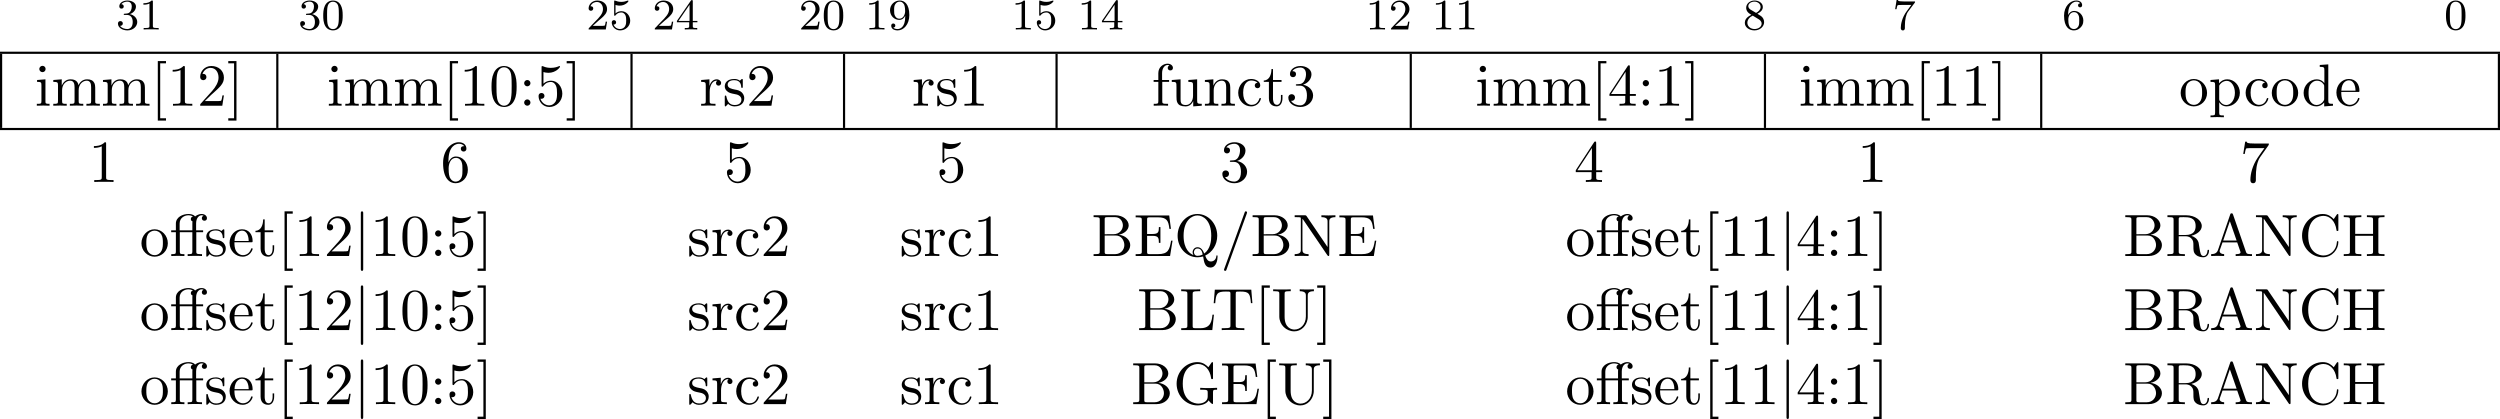 <?xml version="1.0" encoding="UTF-8" standalone="no"?>
<svg
   width="457.363pt"
   height="76.652pt"
   viewBox="0 0 457.363 76.652"
   version="1.2"
   id="svg757"
   sodipodi:docname="rv32_11_tmp.svg"
   xmlns:inkscape="http://www.inkscape.org/namespaces/inkscape"
   xmlns:sodipodi="http://sodipodi.sourceforge.net/DTD/sodipodi-0.dtd"
   xmlns:xlink="http://www.w3.org/1999/xlink"
   xmlns="http://www.w3.org/2000/svg"
   xmlns:svg="http://www.w3.org/2000/svg">
  <sodipodi:namedview
     id="namedview759"
     pagecolor="#ffffff"
     bordercolor="#000000"
     borderopacity="0.25"
     inkscape:showpageshadow="2"
     inkscape:pageopacity="0.0"
     inkscape:pagecheckerboard="0"
     inkscape:deskcolor="#d1d1d1"
     inkscape:document-units="pt" />
  <defs
     id="defs160">
    <g
       id="g158">
      <symbol
         overflow="visible"
         id="glyph0-0">
        <path
           style="stroke:none"
           d=""
           id="path2" />
      </symbol>
      <symbol
         overflow="visible"
         id="glyph0-1">
        <path
           style="stroke:none"
           d="m 2.016,-2.656 c 0.625,0 1.031,0.453 1.031,1.297 0,1 -0.562,1.281 -0.984,1.281 -0.438,0 -1.047,-0.156 -1.328,-0.578 0.297,0 0.5,-0.188 0.5,-0.438 0,-0.266 -0.188,-0.438 -0.453,-0.438 -0.203,0 -0.438,0.125 -0.438,0.453 0,0.75 0.812,1.25 1.734,1.25 C 3.125,0.172 3.875,-0.562 3.875,-1.359 3.875,-2.031 3.344,-2.625 2.531,-2.812 c 0.625,-0.219 1.109,-0.75 1.109,-1.391 0,-0.641 -0.719,-1.094 -1.547,-1.094 -0.859,0 -1.5,0.453 -1.5,1.062 0,0.297 0.188,0.422 0.406,0.422 0.25,0 0.406,-0.172 0.406,-0.406 0,-0.297 -0.266,-0.406 -0.438,-0.406 0.344,-0.438 0.953,-0.469 1.094,-0.469 0.203,0 0.812,0.062 0.812,0.891 0,0.547 -0.234,0.891 -0.344,1.016 -0.234,0.25 -0.422,0.266 -0.906,0.297 -0.156,0 -0.219,0.016 -0.219,0.125 0,0.109 0.078,0.109 0.219,0.109 z m 0,0"
           id="path5" />
      </symbol>
      <symbol
         overflow="visible"
         id="glyph0-2">
        <path
           style="stroke:none"
           d="m 2.5,-5.078 c 0,-0.219 -0.016,-0.219 -0.234,-0.219 -0.328,0.312 -0.75,0.5 -1.5,0.5 v 0.266 c 0.219,0 0.641,0 1.109,-0.203 v 4.078 c 0,0.297 -0.031,0.391 -0.781,0.391 H 0.812 V 0 c 0.328,-0.031 1.016,-0.031 1.375,-0.031 0.359,0 1.047,0 1.375,0.031 V -0.266 H 3.281 c -0.75,0 -0.781,-0.094 -0.781,-0.391 z m 0,0"
           id="path8" />
      </symbol>
      <symbol
         overflow="visible"
         id="glyph0-3">
        <path
           style="stroke:none"
           d="m 3.891,-2.547 c 0,-0.844 -0.078,-1.359 -0.344,-1.875 -0.344,-0.703 -1,-0.875 -1.438,-0.875 -1,0 -1.375,0.75 -1.484,0.969 -0.281,0.578 -0.297,1.375 -0.297,1.781 0,0.531 0.016,1.328 0.406,1.969 0.359,0.594 0.953,0.75 1.375,0.75 0.391,0 1.062,-0.125 1.469,-0.906 0.297,-0.578 0.312,-1.297 0.312,-1.812 z M 2.109,-0.062 C 1.844,-0.062 1.297,-0.188 1.125,-1.016 1.031,-1.469 1.031,-2.219 1.031,-2.641 1.031,-3.188 1.031,-3.75 1.125,-4.188 1.297,-5 1.906,-5.078 2.109,-5.078 c 0.266,0 0.828,0.141 0.984,0.859 0.094,0.438 0.094,1.047 0.094,1.578 0,0.469 0,1.188 -0.094,1.641 -0.172,0.828 -0.719,0.938 -0.984,0.938 z m 0,0"
           id="path11" />
      </symbol>
      <symbol
         overflow="visible"
         id="glyph0-4">
        <path
           style="stroke:none"
           d="m 2.25,-1.625 c 0.125,-0.125 0.453,-0.391 0.594,-0.5 0.484,-0.453 0.953,-0.891 0.953,-1.609 0,-0.953 -0.797,-1.562 -1.781,-1.562 -0.969,0 -1.594,0.719 -1.594,1.438 0,0.391 0.312,0.438 0.422,0.438 0.172,0 0.422,-0.109 0.422,-0.422 0,-0.406 -0.406,-0.406 -0.5,-0.406 C 1,-4.844 1.531,-5.031 1.922,-5.031 c 0.734,0 1.125,0.625 1.125,1.297 0,0.828 -0.578,1.438 -1.531,2.391 l -1,1.047 C 0.422,-0.219 0.422,-0.203 0.422,0 H 3.562 l 0.234,-1.422 h -0.25 C 3.531,-1.266 3.469,-0.875 3.375,-0.719 c -0.047,0.062 -0.656,0.062 -0.781,0.062 H 1.172 Z m 0,0"
           id="path14" />
      </symbol>
      <symbol
         overflow="visible"
         id="glyph0-5">
        <path
           style="stroke:none"
           d="m 1.109,-4.484 c 0.109,0.031 0.422,0.125 0.766,0.125 1,0 1.594,-0.703 1.594,-0.828 0,-0.094 -0.047,-0.109 -0.094,-0.109 -0.016,0 -0.031,0 -0.094,0.031 -0.312,0.125 -0.688,0.219 -1.109,0.219 -0.469,0 -0.859,-0.109 -1.109,-0.219 -0.078,-0.031 -0.094,-0.031 -0.109,-0.031 -0.094,0 -0.094,0.078 -0.094,0.234 v 2.328 c 0,0.141 0,0.234 0.125,0.234 0.062,0 0.078,-0.031 0.125,-0.094 C 1.203,-2.703 1.5,-3.109 2.188,-3.109 c 0.438,0 0.656,0.359 0.734,0.516 0.125,0.281 0.141,0.656 0.141,0.953 0,0.297 0,0.734 -0.219,1.078 -0.156,0.25 -0.484,0.484 -0.906,0.484 -0.516,0 -1.016,-0.312 -1.203,-0.844 C 0.75,-0.906 0.812,-0.906 0.812,-0.906 c 0.219,0 0.406,-0.141 0.406,-0.391 0,-0.297 -0.234,-0.406 -0.391,-0.406 -0.156,0 -0.406,0.078 -0.406,0.422 0,0.719 0.625,1.453 1.531,1.453 1,0 1.844,-0.781 1.844,-1.766 0,-0.922 -0.672,-1.75 -1.609,-1.75 -0.391,0 -0.766,0.125 -1.078,0.406 z m 0,0"
           id="path17" />
      </symbol>
      <symbol
         overflow="visible"
         id="glyph0-6">
        <path
           style="stroke:none"
           d="m 3.141,-5.156 c 0,-0.156 0,-0.219 -0.172,-0.219 -0.094,0 -0.109,0 -0.188,0.109 L 0.234,-1.562 v 0.25 h 2.25 v 0.672 c 0,0.297 -0.016,0.375 -0.641,0.375 H 1.672 V 0 c 0.672,-0.031 0.688,-0.031 1.141,-0.031 0.453,0 0.469,0 1.141,0.031 V -0.266 H 3.781 c -0.625,0 -0.641,-0.078 -0.641,-0.375 V -1.312 h 0.844 v -0.25 h -0.844 z m -0.594,0.641 V -1.562 h -2.031 z m 0,0"
           id="path20" />
      </symbol>
      <symbol
         overflow="visible"
         id="glyph0-7">
        <path
           style="stroke:none"
           d="m 3.125,-2.344 c 0,1.938 -0.922,2.266 -1.391,2.266 -0.172,0 -0.578,-0.016 -0.797,-0.266 0.359,-0.031 0.375,-0.297 0.375,-0.375 0,-0.234 -0.188,-0.375 -0.375,-0.375 -0.141,0 -0.375,0.094 -0.375,0.391 0,0.547 0.453,0.875 1.188,0.875 1.094,0 2.125,-1.094 2.125,-2.797 0,-2.062 -0.922,-2.672 -1.734,-2.672 -0.953,0 -1.797,0.734 -1.797,1.781 C 0.344,-2.5 1.125,-1.75 2.031,-1.75 c 0.562,0 0.906,-0.359 1.094,-0.766 z m -1.062,0.375 c -0.375,0 -0.609,-0.172 -0.781,-0.469 -0.188,-0.281 -0.188,-0.672 -0.188,-1.078 0,-0.469 0,-0.797 0.219,-1.125 0.203,-0.297 0.453,-0.453 0.828,-0.453 0.531,0 0.766,0.531 0.797,0.562 0.156,0.391 0.172,1.016 0.172,1.172 0,0.641 -0.344,1.391 -1.047,1.391 z m 0,0"
           id="path23" />
      </symbol>
      <symbol
         overflow="visible"
         id="glyph0-8">
        <path
           style="stroke:none"
           d="m 2.641,-2.875 c 0.453,-0.219 1,-0.609 1,-1.234 0,-0.766 -0.781,-1.188 -1.516,-1.188 -0.844,0 -1.531,0.578 -1.531,1.328 0,0.297 0.094,0.562 0.297,0.797 0.141,0.172 0.172,0.188 0.656,0.5 -0.984,0.438 -1.203,1.016 -1.203,1.453 0,0.891 0.891,1.391 1.766,1.391 0.969,0 1.766,-0.672 1.766,-1.516 0,-0.5 -0.266,-0.828 -0.406,-0.969 -0.125,-0.125 -0.141,-0.141 -0.828,-0.562 z M 1.406,-3.625 C 1.172,-3.766 0.984,-4 0.984,-4.266 c 0,-0.5 0.547,-0.828 1.125,-0.828 0.609,0 1.125,0.422 1.125,0.984 0,0.453 -0.359,0.844 -0.828,1.078 z m 0.391,1.094 c 0.031,0.016 0.938,0.578 1.078,0.656 0.125,0.078 0.547,0.328 0.547,0.812 0,0.609 -0.656,0.984 -1.297,0.984 -0.719,0 -1.312,-0.484 -1.312,-1.141 0,-0.594 0.438,-1.062 0.984,-1.312 z m 0,0"
           id="path26" />
      </symbol>
      <symbol
         overflow="visible"
         id="glyph0-9">
        <path
           style="stroke:none"
           d="M 4.031,-4.859 C 4.109,-4.938 4.109,-4.953 4.109,-5.125 H 2.078 C 1.875,-5.125 1.641,-5.141 1.438,-5.156 1.016,-5.188 1.016,-5.266 0.984,-5.391 h -0.25 l -0.266,1.688 h 0.25 C 0.734,-3.828 0.828,-4.375 0.938,-4.438 1.016,-4.484 1.625,-4.484 1.734,-4.484 h 1.688 L 2.609,-3.375 C 1.703,-2.172 1.5,-0.906 1.5,-0.281 c 0,0.078 0,0.453 0.375,0.453 0.375,0 0.375,-0.359 0.375,-0.453 V -0.672 C 2.25,-1.812 2.453,-2.75 2.844,-3.281 Z m 0,0"
           id="path29" />
      </symbol>
      <symbol
         overflow="visible"
         id="glyph0-10">
        <path
           style="stroke:none"
           d="m 1.094,-2.641 c 0,-0.656 0.062,-1.234 0.344,-1.719 0.25,-0.406 0.656,-0.734 1.156,-0.734 0.156,0 0.516,0.031 0.703,0.297 C 2.938,-4.766 2.906,-4.5 2.906,-4.422 c 0,0.25 0.188,0.375 0.375,0.375 0.141,0 0.375,-0.078 0.375,-0.391 0,-0.469 -0.359,-0.859 -1.078,-0.859 -1.109,0 -2.234,1.047 -2.234,2.766 0,2.172 1.016,2.703 1.781,2.703 0.391,0 0.797,-0.109 1.156,-0.453 C 3.609,-0.594 3.875,-0.922 3.875,-1.625 c 0,-1.031 -0.797,-1.766 -1.672,-1.766 -0.578,0 -0.922,0.359 -1.109,0.75 z m 1.031,2.562 c -0.422,0 -0.688,-0.281 -0.797,-0.516 C 1.141,-0.953 1.125,-1.484 1.125,-1.797 c 0,-0.781 0.422,-1.375 1.047,-1.375 0.391,0 0.641,0.203 0.781,0.484 C 3.125,-2.391 3.125,-2.031 3.125,-1.625 c 0,0.406 0,0.75 -0.156,1.047 -0.219,0.359 -0.484,0.5 -0.844,0.5 z m 0,0"
           id="path32" />
      </symbol>
      <symbol
         overflow="visible"
         id="glyph1-0">
        <path
           style="stroke:none"
           d=""
           id="path35" />
      </symbol>
      <symbol
         overflow="visible"
         id="glyph1-1">
        <path
           style="stroke:none"
           d="m 1.938,-4.828 -1.531,0.125 v 0.344 c 0.703,0 0.797,0.062 0.797,0.594 v 2.938 c 0,0.484 -0.109,0.484 -0.844,0.484 V 0 c 0.344,-0.016 0.938,-0.031 1.203,-0.031 0.375,0 0.766,0.016 1.125,0.031 v -0.344 c -0.719,0 -0.75,-0.047 -0.75,-0.469 z M 1.969,-6.719 c 0,-0.344 -0.266,-0.578 -0.578,-0.578 C 1.062,-7.297 0.812,-7 0.812,-6.719 c 0,0.297 0.25,0.578 0.578,0.578 0.312,0 0.578,-0.234 0.578,-0.578 z m 0,0"
           id="path38" />
      </symbol>
      <symbol
         overflow="visible"
         id="glyph1-2">
        <path
           style="stroke:none"
           d="m 1.203,-3.75 v 2.922 c 0,0.484 -0.125,0.484 -0.859,0.484 V 0 c 0.391,-0.016 0.938,-0.031 1.234,-0.031 0.281,0 0.859,0.016 1.219,0.031 v -0.344 c -0.719,0 -0.844,0 -0.844,-0.484 v -2 c 0,-1.141 0.766,-1.75 1.469,-1.75 0.688,0 0.812,0.594 0.812,1.203 v 2.547 c 0,0.484 -0.125,0.484 -0.859,0.484 V 0 c 0.391,-0.016 0.938,-0.031 1.234,-0.031 0.281,0 0.859,0.016 1.219,0.031 v -0.344 c -0.719,0 -0.844,0 -0.844,-0.484 v -2 c 0,-1.141 0.781,-1.75 1.469,-1.75 0.688,0 0.812,0.594 0.812,1.203 v 2.547 c 0,0.484 -0.125,0.484 -0.859,0.484 V 0 c 0.391,-0.016 0.938,-0.031 1.234,-0.031 0.281,0 0.859,0.016 1.219,0.031 v -0.344 c -0.562,0 -0.828,0 -0.844,-0.328 V -2.75 c 0,-0.938 0,-1.281 -0.344,-1.672 -0.141,-0.188 -0.5,-0.406 -1.141,-0.406 -0.922,0 -1.391,0.656 -1.578,1.078 C 4.797,-4.703 3.984,-4.828 3.5,-4.828 c -0.797,0 -1.312,0.469 -1.609,1.156 v -1.156 l -1.547,0.125 v 0.344 c 0.766,0 0.859,0.078 0.859,0.609 z m 0,0"
           id="path41" />
      </symbol>
      <symbol
         overflow="visible"
         id="glyph1-3">
        <path
           style="stroke:none"
           d="M 2.781,2.719 V 2.297 H 1.719 V -7.75 h 1.062 v -0.422 h -1.5 V 2.719 Z m 0,0"
           id="path44" />
      </symbol>
      <symbol
         overflow="visible"
         id="glyph1-4">
        <path
           style="stroke:none"
           d="m 3.203,-6.984 c 0,-0.25 0,-0.281 -0.25,-0.281 C 2.281,-6.562 1.312,-6.562 0.969,-6.562 v 0.328 c 0.219,0 0.859,0 1.438,-0.281 v 5.656 c 0,0.391 -0.047,0.516 -1.016,0.516 H 1.031 V 0 c 0.391,-0.031 1.328,-0.031 1.766,-0.031 0.438,0 1.391,0 1.766,0.031 V -0.344 H 4.219 c -0.984,0 -1.016,-0.109 -1.016,-0.516 z m 0,0"
           id="path47" />
      </symbol>
      <symbol
         overflow="visible"
         id="glyph1-5">
        <path
           style="stroke:none"
           d="m 1.391,-0.844 1.156,-1.125 c 1.703,-1.5 2.344,-2.094 2.344,-3.172 0,-1.25 -0.969,-2.125 -2.312,-2.125 -1.219,0 -2.031,1 -2.031,1.969 0,0.625 0.547,0.625 0.578,0.625 0.188,0 0.562,-0.141 0.562,-0.578 0,-0.297 -0.188,-0.578 -0.578,-0.578 -0.078,0 -0.109,0 -0.141,0.016 0.25,-0.703 0.844,-1.109 1.469,-1.109 1,0 1.469,0.875 1.469,1.781 0,0.859 -0.547,1.734 -1.141,2.406 l -2.094,2.328 c -0.125,0.125 -0.125,0.141 -0.125,0.406 H 4.594 L 4.891,-1.891 H 4.625 C 4.562,-1.578 4.5,-1.094 4.391,-0.922 4.312,-0.844 3.594,-0.844 3.344,-0.844 Z m 0,0"
           id="path50" />
      </symbol>
      <symbol
         overflow="visible"
         id="glyph1-6">
        <path
           style="stroke:none"
           d="m 1.734,-8.172 h -1.5 V -7.75 h 1.062 V 2.297 h -1.062 V 2.719 h 1.5 z m 0,0"
           id="path53" />
      </symbol>
      <symbol
         overflow="visible"
         id="glyph1-7">
        <path
           style="stroke:none"
           d="m 5.016,-3.484 c 0,-0.875 -0.047,-1.75 -0.438,-2.562 -0.5,-1.047 -1.391,-1.219 -1.859,-1.219 -0.641,0 -1.438,0.281 -1.891,1.297 -0.344,0.75 -0.406,1.609 -0.406,2.484 0,0.812 0.047,1.797 0.5,2.625 0.469,0.875 1.266,1.094 1.797,1.094 0.578,0 1.422,-0.219 1.891,-1.266 0.359,-0.75 0.406,-1.594 0.406,-2.453 z M 2.719,0 C 2.297,0 1.641,-0.266 1.453,-1.312 c -0.125,-0.656 -0.125,-1.672 -0.125,-2.312 0,-0.688 0,-1.406 0.094,-2 C 1.625,-6.922 2.438,-7.031 2.719,-7.031 c 0.359,0 1.078,0.203 1.281,1.281 0.109,0.609 0.109,1.438 0.109,2.125 0,0.828 0,1.562 -0.125,2.266 C 3.828,-0.328 3.203,0 2.719,0 Z m 0,0"
           id="path56" />
      </symbol>
      <symbol
         overflow="visible"
         id="glyph1-8">
        <path
           style="stroke:none"
           d="m 2.094,-4.125 c 0,-0.312 -0.266,-0.578 -0.578,-0.578 -0.312,0 -0.578,0.266 -0.578,0.578 0,0.312 0.266,0.578 0.578,0.578 0.312,0 0.578,-0.266 0.578,-0.578 z m 0,3.547 c 0,-0.312 -0.266,-0.578 -0.578,-0.578 -0.312,0 -0.578,0.266 -0.578,0.578 C 0.938,-0.266 1.203,0 1.516,0 1.828,0 2.094,-0.266 2.094,-0.578 Z m 0,0"
           id="path59" />
      </symbol>
      <symbol
         overflow="visible"
         id="glyph1-9">
        <path
           style="stroke:none"
           d="m 4.891,-2.188 c 0,-1.297 -0.891,-2.391 -2.062,-2.391 -0.531,0 -1,0.172 -1.391,0.547 v -2.125 c 0.219,0.078 0.578,0.141 0.922,0.141 1.344,0 2.109,-0.984 2.109,-1.125 0,-0.062 -0.031,-0.125 -0.109,-0.125 0,0 -0.031,0 -0.078,0.031 -0.219,0.109 -0.766,0.312 -1.484,0.312 -0.438,0 -0.938,-0.062 -1.453,-0.297 C 1.25,-7.25 1.234,-7.25 1.203,-7.25 1.094,-7.25 1.094,-7.172 1.094,-6.984 v 3.219 c 0,0.203 0,0.281 0.156,0.281 0.078,0 0.109,-0.031 0.141,-0.094 0.125,-0.172 0.531,-0.766 1.406,-0.766 0.578,0 0.844,0.5 0.938,0.703 0.172,0.406 0.188,0.828 0.188,1.375 0,0.375 0,1.031 -0.25,1.484 C 3.406,-0.344 3,-0.062 2.5,-0.062 c -0.797,0 -1.422,-0.578 -1.609,-1.219 0.031,0 0.062,0.016 0.188,0.016 0.359,0 0.547,-0.266 0.547,-0.531 0,-0.266 -0.188,-0.531 -0.547,-0.531 -0.156,0 -0.531,0.078 -0.531,0.578 0,0.938 0.75,1.984 1.969,1.984 1.266,0 2.375,-1.047 2.375,-2.422 z m 0,0"
           id="path62" />
      </symbol>
      <symbol
         overflow="visible"
         id="glyph1-10">
        <path
           style="stroke:none"
           d="m 1.828,-3.625 v -1.203 l -1.516,0.125 v 0.344 c 0.75,0 0.844,0.078 0.844,0.609 v 2.922 c 0,0.484 -0.125,0.484 -0.844,0.484 V 0 c 0.422,-0.016 0.938,-0.031 1.234,-0.031 0.438,0 0.953,0 1.391,0.031 V -0.344 H 2.703 c -0.812,0 -0.828,-0.109 -0.828,-0.5 v -1.688 c 0,-1.078 0.453,-2.047 1.281,-2.047 0.078,0 0.109,0 0.125,0.016 -0.031,0 -0.25,0.141 -0.25,0.422 0,0.297 0.234,0.469 0.469,0.469 0.203,0 0.469,-0.141 0.469,-0.484 0,-0.344 -0.344,-0.672 -0.812,-0.672 -0.797,0 -1.188,0.734 -1.328,1.203 z m 0,0"
           id="path65" />
      </symbol>
      <symbol
         overflow="visible"
         id="glyph1-11">
        <path
           style="stroke:none"
           d="m 2.266,-2.109 c 0.25,0.031 1.141,0.219 1.141,1 C 3.406,-0.562 3.016,-0.125 2.172,-0.125 1.25,-0.125 0.859,-0.734 0.656,-1.672 0.625,-1.812 0.609,-1.859 0.5,-1.859 c -0.141,0 -0.141,0.078 -0.141,0.281 v 1.438 c 0,0.188 0,0.266 0.125,0.266 0.047,0 0.062,-0.016 0.266,-0.219 0.031,-0.031 0.031,-0.047 0.219,-0.25 C 1.453,0.109 1.938,0.125 2.172,0.125 c 1.25,0 1.75,-0.734 1.75,-1.516 0,-0.578 -0.328,-0.906 -0.453,-1.047 -0.359,-0.344 -0.781,-0.438 -1.25,-0.516 -0.609,-0.125 -1.328,-0.266 -1.328,-0.891 0,-0.391 0.281,-0.828 1.219,-0.828 1.188,0 1.25,0.969 1.266,1.312 0.016,0.094 0.109,0.094 0.141,0.094 0.141,0 0.141,-0.047 0.141,-0.25 V -4.625 c 0,-0.188 0,-0.266 -0.125,-0.266 -0.047,0 -0.078,0 -0.219,0.141 -0.031,0.031 -0.141,0.141 -0.188,0.172 -0.406,-0.312 -0.859,-0.312 -1.016,-0.312 -1.328,0 -1.75,0.734 -1.75,1.344 0,0.391 0.172,0.688 0.469,0.922 0.344,0.297 0.656,0.359 1.438,0.516 z m 0,0"
           id="path68" />
      </symbol>
      <symbol
         overflow="visible"
         id="glyph1-12">
        <path
           style="stroke:none"
           d="M 1.906,-4.703 V -5.969 c 0,-0.953 0.531,-1.484 1,-1.484 0.031,0 0.203,0 0.359,0.078 -0.125,0.047 -0.328,0.188 -0.328,0.453 0,0.266 0.188,0.469 0.469,0.469 0.328,0 0.484,-0.203 0.484,-0.469 0,-0.406 -0.406,-0.766 -0.984,-0.766 -0.75,0 -1.688,0.578 -1.688,1.734 v 1.25 H 0.359 v 0.344 H 1.219 v 3.531 c 0,0.484 -0.125,0.484 -0.844,0.484 V 0 c 0.422,-0.016 0.938,-0.031 1.234,-0.031 0.438,0 0.953,0 1.391,0.031 V -0.344 H 2.766 c -0.797,0 -0.828,-0.109 -0.828,-0.5 v -3.516 h 1.25 v -0.344 z m 0,0"
           id="path71" />
      </symbol>
      <symbol
         overflow="visible"
         id="glyph1-13">
        <path
           style="stroke:none"
           d="M 4.266,-0.859 V 0.125 L 5.828,0 v -0.344 c -0.75,0 -0.844,-0.078 -0.844,-0.609 v -3.875 l -1.609,0.125 v 0.344 c 0.766,0 0.859,0.078 0.859,0.609 v 1.938 c 0,0.953 -0.531,1.688 -1.328,1.688 -0.906,0 -0.953,-0.5 -0.953,-1.078 v -3.625 l -1.609,0.125 v 0.344 c 0.859,0 0.859,0.031 0.859,1 v 1.641 c 0,0.844 0,1.844 1.656,1.844 0.609,0 1.094,-0.312 1.406,-0.984 z m 0,0"
           id="path74" />
      </symbol>
      <symbol
         overflow="visible"
         id="glyph1-14">
        <path
           style="stroke:none"
           d="m 1.203,-3.75 v 2.922 c 0,0.484 -0.125,0.484 -0.859,0.484 V 0 c 0.391,-0.016 0.938,-0.031 1.234,-0.031 0.281,0 0.859,0.016 1.219,0.031 v -0.344 c -0.719,0 -0.844,0 -0.844,-0.484 v -2 c 0,-1.141 0.766,-1.75 1.469,-1.75 0.688,0 0.812,0.594 0.812,1.203 v 2.547 c 0,0.484 -0.125,0.484 -0.859,0.484 V 0 c 0.391,-0.016 0.938,-0.031 1.234,-0.031 0.281,0 0.859,0.016 1.219,0.031 v -0.344 c -0.562,0 -0.828,0 -0.844,-0.328 V -2.75 c 0,-0.938 0,-1.281 -0.344,-1.672 -0.141,-0.188 -0.5,-0.406 -1.141,-0.406 -0.797,0 -1.312,0.469 -1.609,1.156 v -1.156 l -1.547,0.125 v 0.344 c 0.766,0 0.859,0.078 0.859,0.609 z m 0,0"
           id="path77" />
      </symbol>
      <symbol
         overflow="visible"
         id="glyph1-15">
        <path
           style="stroke:none"
           d="m 1.281,-2.375 c 0,-1.781 0.891,-2.234 1.469,-2.234 0.094,0 0.781,0 1.172,0.406 -0.453,0.031 -0.516,0.359 -0.516,0.5 0,0.281 0.188,0.5 0.5,0.5 0.281,0 0.5,-0.188 0.5,-0.516 0,-0.734 -0.828,-1.172 -1.672,-1.172 -1.359,0 -2.359,1.188 -2.359,2.531 0,1.406 1.078,2.484 2.344,2.484 1.453,0 1.812,-1.312 1.812,-1.422 0,-0.109 -0.109,-0.109 -0.141,-0.109 -0.109,0 -0.125,0.047 -0.141,0.109 C 3.922,-0.281 3.219,-0.156 2.812,-0.156 2.234,-0.156 1.281,-0.625 1.281,-2.375 Z m 0,0"
           id="path80" />
      </symbol>
      <symbol
         overflow="visible"
         id="glyph1-16">
        <path
           style="stroke:none"
           d="m 1.891,-4.359 h 1.562 v -0.344 h -1.562 v -2 h -0.281 c 0,0.891 -0.328,2.062 -1.406,2.094 v 0.25 h 0.938 v 3 c 0,1.344 1.016,1.484 1.406,1.484 C 3.312,0.125 3.625,-0.656 3.625,-1.359 V -1.969 H 3.344 V -1.375 c 0,0.812 -0.328,1.219 -0.719,1.219 -0.734,0 -0.734,-0.984 -0.734,-1.172 z m 0,0"
           id="path83" />
      </symbol>
      <symbol
         overflow="visible"
         id="glyph1-17">
        <path
           style="stroke:none"
           d="M 3.156,-3.844 C 4.062,-4.141 4.688,-4.891 4.688,-5.766 c 0,-0.891 -0.953,-1.5 -2,-1.5 -1.109,0 -1.938,0.656 -1.938,1.484 0,0.359 0.25,0.562 0.562,0.562 0.328,0 0.547,-0.234 0.547,-0.547 0,-0.547 -0.5,-0.547 -0.672,-0.547 C 1.531,-6.844 2.25,-6.984 2.641,-6.984 3.094,-6.984 3.688,-6.75 3.688,-5.766 3.688,-5.641 3.672,-5 3.375,-4.531 3.047,-4 2.688,-3.969 2.406,-3.953 c -0.078,0 -0.344,0.031 -0.422,0.031 -0.094,0 -0.156,0.016 -0.156,0.125 0,0.125 0.062,0.125 0.25,0.125 H 2.562 c 0.891,0 1.297,0.734 1.297,1.812 0,1.484 -0.75,1.797 -1.234,1.797 -0.469,0 -1.281,-0.188 -1.672,-0.828 0.391,0.047 0.719,-0.188 0.719,-0.609 0,-0.391 -0.281,-0.609 -0.609,-0.609 -0.25,0 -0.609,0.156 -0.609,0.641 0,0.984 1.016,1.703 2.203,1.703 1.328,0 2.328,-0.984 2.328,-2.094 0,-0.906 -0.688,-1.75 -1.828,-1.984 z m 0,0"
           id="path86" />
      </symbol>
      <symbol
         overflow="visible"
         id="glyph1-18">
        <path
           style="stroke:none"
           d="m 3.203,-1.797 v 0.953 c 0,0.391 -0.016,0.5 -0.828,0.5 H 2.156 V 0 c 0.438,-0.031 1,-0.031 1.469,-0.031 0.453,0 1.031,0 1.484,0.031 V -0.344 H 4.875 c -0.812,0 -0.828,-0.109 -0.828,-0.5 v -0.953 h 1.094 v -0.344 H 4.047 V -7.094 c 0,-0.219 0,-0.297 -0.172,-0.297 -0.094,0 -0.141,0 -0.219,0.141 L 0.312,-2.141 v 0.344 z m 0.062,-0.344 h -2.656 l 2.656,-4.062 z m 0,0"
           id="path89" />
      </symbol>
      <symbol
         overflow="visible"
         id="glyph1-19">
        <path
           style="stroke:none"
           d="m 5.141,-2.328 c 0,-1.406 -1.094,-2.562 -2.422,-2.562 -1.359,0 -2.406,1.188 -2.406,2.562 0,1.406 1.125,2.453 2.406,2.453 1.312,0 2.422,-1.078 2.422,-2.453 z M 2.719,-0.156 c -0.469,0 -0.938,-0.219 -1.234,-0.734 -0.281,-0.469 -0.281,-1.141 -0.281,-1.531 0,-0.422 0,-1.016 0.266,-1.5 0.297,-0.5 0.812,-0.719 1.25,-0.719 0.484,0 0.953,0.234 1.234,0.703 0.281,0.469 0.281,1.109 0.281,1.516 0,0.391 0,0.984 -0.25,1.469 C 3.75,-0.469 3.266,-0.156 2.719,-0.156 Z m 0,0"
           id="path92" />
      </symbol>
      <symbol
         overflow="visible"
         id="glyph1-20">
        <path
           style="stroke:none"
           d="m 1.875,-4.094 v -0.734 l -1.562,0.125 v 0.344 c 0.766,0 0.844,0.062 0.844,0.547 v 5.094 c 0,0.5 -0.125,0.5 -0.844,0.5 v 0.328 c 0.359,0 0.938,-0.031 1.219,-0.031 0.297,0 0.844,0.031 1.234,0.031 V 1.781 c -0.734,0 -0.859,0 -0.859,-0.5 V -0.641 C 1.969,-0.469 2.422,0.125 3.25,0.125 c 1.297,0 2.438,-1.078 2.438,-2.484 0,-1.375 -1.062,-2.469 -2.281,-2.469 -0.859,0 -1.312,0.484 -1.531,0.734 z M 1.906,-1.25 v -2.422 c 0.312,-0.562 0.859,-0.875 1.406,-0.875 0.797,0 1.469,0.953 1.469,2.188 0,1.328 -0.766,2.234 -1.578,2.234 -0.438,0 -0.844,-0.219 -1.141,-0.656 C 1.906,-1.016 1.906,-1.031 1.906,-1.25 Z m 0,0"
           id="path95" />
      </symbol>
      <symbol
         overflow="visible"
         id="glyph1-21">
        <path
           style="stroke:none"
           d="M 4.141,-0.594 V 0.125 L 5.75,0 v -0.344 c -0.766,0 -0.859,-0.078 -0.859,-0.609 V -7.562 l -1.562,0.109 v 0.344 c 0.766,0 0.844,0.078 0.844,0.609 v 2.359 c -0.312,-0.391 -0.781,-0.688 -1.375,-0.688 -1.281,0 -2.422,1.078 -2.422,2.484 0,1.391 1.062,2.469 2.312,2.469 0.688,0 1.188,-0.375 1.453,-0.719 z m 0,-2.922 v 2.234 c 0,0.188 0,0.219 -0.109,0.391 C 3.703,-0.359 3.203,-0.125 2.734,-0.125 2.25,-0.125 1.859,-0.406 1.594,-0.812 1.312,-1.266 1.281,-1.891 1.281,-2.328 c 0,-0.406 0.016,-1.062 0.328,-1.547 C 1.844,-4.219 2.25,-4.578 2.844,-4.578 c 0.391,0 0.844,0.156 1.188,0.656 0.109,0.188 0.109,0.203 0.109,0.406 z m 0,0"
           id="path98" />
      </symbol>
      <symbol
         overflow="visible"
         id="glyph1-22">
        <path
           style="stroke:none"
           d="m 1.219,-2.75 c 0.062,-1.625 0.984,-1.891 1.359,-1.891 1.125,0 1.234,1.469 1.234,1.891 z M 1.203,-2.516 H 4.25 c 0.25,0 0.281,0 0.281,-0.234 0,-1.078 -0.594,-2.141 -1.953,-2.141 -1.266,0 -2.266,1.125 -2.266,2.484 0,1.469 1.141,2.531 2.391,2.531 1.328,0 1.828,-1.219 1.828,-1.422 0,-0.109 -0.094,-0.125 -0.141,-0.125 -0.109,0 -0.125,0.062 -0.141,0.141 -0.391,1.125 -1.375,1.125 -1.484,1.125 -0.547,0 -0.984,-0.328 -1.234,-0.734 C 1.203,-1.406 1.203,-2.125 1.203,-2.516 Z m 0,0"
           id="path101" />
      </symbol>
      <symbol
         overflow="visible"
         id="glyph1-23">
        <path
           style="stroke:none"
           d="M 1.438,-3.578 V -3.844 c 0,-2.75 1.359,-3.141 1.906,-3.141 0.266,0 0.719,0.062 0.969,0.438 -0.172,0 -0.609,0 -0.609,0.484 0,0.344 0.266,0.5 0.5,0.5 0.188,0 0.516,-0.094 0.516,-0.516 0,-0.656 -0.484,-1.188 -1.391,-1.188 -1.391,0 -2.875,1.406 -2.875,3.812 0,2.922 1.266,3.688 2.281,3.688 1.219,0 2.25,-1.016 2.25,-2.453 0,-1.391 -0.969,-2.438 -2.188,-2.438 -0.734,0 -1.141,0.562 -1.359,1.078 z M 2.734,-0.062 c -0.688,0 -1.016,-0.656 -1.078,-0.828 -0.188,-0.5 -0.188,-1.375 -0.188,-1.578 0,-0.844 0.344,-1.938 1.328,-1.938 0.172,0 0.672,0 1.016,0.672 C 4,-3.328 4,-2.766 4,-2.234 4,-1.719 4,-1.172 3.812,-0.781 3.484,-0.125 2.984,-0.062 2.734,-0.062 Z m 0,0"
           id="path104" />
      </symbol>
      <symbol
         overflow="visible"
         id="glyph1-24">
        <path
           style="stroke:none"
           d="m 5.188,-6.641 c 0.109,-0.125 0.109,-0.156 0.109,-0.391 H 2.641 C 1.312,-7.031 1.281,-7.172 1.25,-7.375 H 0.969 l -0.359,2.25 h 0.281 c 0.031,-0.172 0.125,-0.859 0.266,-1 0.078,-0.062 0.922,-0.062 1.062,-0.062 h 2.266 c -0.125,0.172 -0.984,1.359 -1.219,1.734 -0.984,1.469 -1.344,2.984 -1.344,4.094 0,0.109 0,0.594 0.5,0.594 0.5,0 0.5,-0.484 0.5,-0.594 v -0.562 c 0,-0.594 0.031,-1.188 0.125,-1.781 0.047,-0.25 0.188,-1.188 0.672,-1.859 z m 0,0"
           id="path107" />
      </symbol>
      <symbol
         overflow="visible"
         id="glyph1-25">
        <path
           style="stroke:none"
           d="m 4.891,-4.359 h 1.25 v -0.344 H 4.859 V -5.969 c 0,-0.969 0.516,-1.484 1.016,-1.484 0.031,0 0.188,0 0.359,0.078 -0.141,0.047 -0.328,0.188 -0.328,0.453 0,0.266 0.172,0.469 0.469,0.469 0.312,0 0.469,-0.203 0.469,-0.469 0,-0.391 -0.375,-0.766 -0.984,-0.766 -0.641,0 -1.125,0.406 -1.188,0.453 C 4.359,-7.641 3.75,-7.688 3.453,-7.688 c -1.031,0 -2.297,0.562 -2.297,1.75 v 1.234 H 0.297 v 0.344 H 1.156 v 3.531 c 0,0.484 -0.125,0.484 -0.844,0.484 V 0 c 0.359,-0.016 0.938,-0.031 1.203,-0.031 0.266,0 0.812,0.016 1.203,0.031 v -0.344 c -0.719,0 -0.844,0 -0.844,-0.484 v -3.531 h 2.297 v 3.531 c 0,0.484 -0.125,0.484 -0.859,0.484 V 0 c 0.422,-0.016 0.938,-0.031 1.25,-0.031 0.438,0 0.938,0 1.375,0.031 V -0.344 H 5.719 c -0.812,0 -0.828,-0.109 -0.828,-0.5 z M 1.844,-4.703 V -5.938 c 0,-1.047 0.891,-1.516 1.609,-1.516 0.531,0 0.828,0.219 0.844,0.219 -0.188,0.031 -0.406,0.172 -0.406,0.469 0,0.062 0.016,0.344 0.312,0.438 -0.031,0.141 -0.031,0.25 -0.031,0.375 v 1.25 z m 0,0"
           id="path110" />
      </symbol>
      <symbol
         overflow="visible"
         id="glyph1-26">
        <path
           style="stroke:none"
           d="m 2.422,-3.984 v -2.688 c 0,-0.359 0.016,-0.438 0.531,-0.438 H 4.312 c 1.047,0 1.438,0.922 1.438,1.5 0,0.703 -0.531,1.625 -1.75,1.625 z M 5,-3.891 c 1.047,-0.203 1.812,-0.906 1.812,-1.719 0,-0.938 -1.016,-1.844 -2.422,-1.844 h -4 v 0.344 H 0.656 c 0.844,0 0.859,0.125 0.859,0.516 v 5.75 c 0,0.391 -0.016,0.5 -0.859,0.5 H 0.391 V 0 h 4.281 C 6.125,0 7.094,-0.969 7.094,-2 7.094,-2.938 6.203,-3.766 5,-3.891 Z M 4.312,-0.344 H 2.953 c -0.516,0 -0.531,-0.078 -0.531,-0.438 V -3.75 H 4.469 c 1.078,0 1.547,1.016 1.547,1.75 0,0.766 -0.578,1.656 -1.703,1.656 z m 0,0"
           id="path113" />
      </symbol>
      <symbol
         overflow="visible"
         id="glyph1-27">
        <path
           style="stroke:none"
           d="m 1.484,-0.844 c 0,0.391 -0.016,0.5 -0.859,0.5 H 0.359 V 0 H 6.656 L 7.109,-2.812 H 6.844 C 6.562,-1.141 6.312,-0.344 4.438,-0.344 H 2.984 c -0.516,0 -0.531,-0.078 -0.531,-0.438 V -3.688 H 3.438 c 1.062,0 1.172,0.344 1.172,1.281 h 0.281 v -2.891 h -0.281 c 0,0.938 -0.109,1.266 -1.172,1.266 H 2.453 v -2.609 c 0,-0.359 0.016,-0.438 0.531,-0.438 h 1.406 c 1.672,0 1.969,0.594 2.141,2.109 H 6.812 L 6.5,-7.422 H 0.359 v 0.344 H 0.625 c 0.844,0 0.859,0.125 0.859,0.516 z m 0,0"
           id="path116" />
      </symbol>
      <symbol
         overflow="visible"
         id="glyph1-28">
        <path
           style="stroke:none"
           d="m 3.516,-0.172 c -0.594,-0.219 -1.812,-1.016 -1.812,-3.531 0,-2.828 1.531,-3.719 2.531,-3.719 1.062,0 2.531,0.938 2.531,3.719 0,0.859 -0.125,2.391 -1.281,3.25 C 5.25,-1.062 4.891,-1.609 4.25,-1.609 c -0.547,0 -0.891,0.469 -0.891,0.906 0,0.297 0.141,0.5 0.156,0.531 z m 1.688,-0.109 c -0.375,0.203 -0.719,0.25 -0.953,0.25 -0.562,0 -0.656,-0.5 -0.656,-0.672 0,-0.312 0.234,-0.672 0.656,-0.672 0.594,0 0.828,0.453 0.953,1.094 z m 0.453,0.203 c 1.281,-0.578 2.203,-1.969 2.203,-3.625 0,-2.219 -1.641,-3.984 -3.625,-3.984 -1.953,0 -3.625,1.75 -3.625,3.984 0,2.203 1.641,3.938 3.641,3.938 0.328,0 0.719,-0.062 1.031,-0.156 0.156,1.031 0.312,2.031 1.328,2.031 1.109,0 1.312,-1.438 1.312,-2 0,-0.109 0,-0.234 -0.109,-0.234 -0.109,0 -0.109,0.094 -0.125,0.203 C 7.625,0.672 7.172,1 6.703,1 6.188,1 5.906,0.625 5.656,-0.078 Z m 0,0"
           id="path119" />
      </symbol>
      <symbol
         overflow="visible"
         id="glyph1-29">
        <path
           style="stroke:none"
           d="M 4.781,-7.766 C 4.828,-7.906 4.828,-7.938 4.828,-7.969 c 0,-0.109 -0.094,-0.203 -0.219,-0.203 -0.156,0 -0.188,0.094 -0.219,0.203 L 0.672,2.312 c -0.062,0.141 -0.062,0.172 -0.062,0.203 0,0.109 0.094,0.203 0.219,0.203 0.156,0 0.203,-0.094 0.234,-0.203 z m 0,0"
           id="path122" />
      </symbol>
      <symbol
         overflow="visible"
         id="glyph1-30">
        <path
           style="stroke:none"
           d="M 2.531,-7.312 C 2.438,-7.438 2.422,-7.453 2.219,-7.453 H 0.359 v 0.344 h 0.312 c 0.172,0 0.391,0.016 0.547,0.016 0.25,0.031 0.266,0.047 0.266,0.25 v 5.703 c 0,0.297 0,0.797 -1.125,0.797 V 0 c 0.375,-0.016 0.922,-0.031 1.281,-0.031 C 2,-0.031 2.531,-0.016 2.906,0 v -0.344 c -1.125,0 -1.125,-0.5 -1.125,-0.797 V -6.812 c 0.062,0.047 0.078,0.062 0.109,0.125 L 6.344,-0.141 C 6.453,-0.016 6.453,0 6.531,0 6.688,0 6.688,-0.078 6.688,-0.281 v -6.016 c 0,-0.297 0,-0.812 1.125,-0.812 v -0.344 c -0.391,0.016 -0.922,0.031 -1.281,0.031 -0.359,0 -0.891,-0.016 -1.281,-0.031 v 0.344 c 1.125,0 1.125,0.516 1.125,0.812 v 4.656 z m 0,0"
           id="path125" />
      </symbol>
      <symbol
         overflow="visible"
         id="glyph1-31">
        <path
           style="stroke:none"
           d="m 2.438,-3.844 v -2.828 c 0,-0.25 0,-0.391 0.25,-0.422 0.109,-0.016 0.422,-0.016 0.641,-0.016 0.984,0 2.203,0.047 2.203,1.625 0,0.75 -0.266,1.641 -1.875,1.641 z M 4.75,-3.703 c 1.047,-0.266 1.906,-0.938 1.906,-1.781 0,-1.047 -1.25,-1.969 -2.844,-1.969 H 0.375 v 0.344 h 0.266 c 0.844,0 0.859,0.125 0.859,0.516 v 5.75 c 0,0.391 -0.016,0.5 -0.859,0.5 H 0.375 V 0 c 0.406,-0.031 1.172,-0.031 1.594,-0.031 0.438,0 1.203,0 1.594,0.031 V -0.344 H 3.297 c -0.828,0 -0.859,-0.109 -0.859,-0.5 v -2.766 h 1.266 c 0.172,0 0.625,0 1.016,0.375 0.406,0.391 0.406,0.719 0.406,1.453 0,0.719 0,1.156 0.453,1.562 0.438,0.391 1.047,0.453 1.375,0.453 0.844,0 1.031,-0.891 1.031,-1.188 0,-0.078 0,-0.188 -0.141,-0.188 -0.125,0 -0.125,0.094 -0.141,0.172 C 7.641,-0.203 7.266,0 6.984,0 6.453,0 6.375,-0.562 6.219,-1.578 L 6.078,-2.438 C 5.875,-3.141 5.344,-3.5 4.75,-3.703 Z m 0,0"
           id="path128" />
      </symbol>
      <symbol
         overflow="visible"
         id="glyph1-32">
        <path
           style="stroke:none"
           d="m 4.344,-7.594 c -0.062,-0.141 -0.078,-0.219 -0.25,-0.219 -0.172,0 -0.219,0.062 -0.266,0.219 l -2.25,6.531 C 1.375,-0.516 0.938,-0.344 0.344,-0.344 V 0 c 0.25,-0.016 0.719,-0.031 1.125,-0.031 0.328,0 0.891,0.016 1.25,0.031 v -0.344 c -0.547,0 -0.828,-0.266 -0.828,-0.547 0,-0.031 0.016,-0.141 0.031,-0.172 l 0.5,-1.422 h 2.688 L 5.688,-0.812 c 0.016,0.031 0.031,0.109 0.031,0.141 0,0.328 -0.609,0.328 -0.891,0.328 V 0 c 0.391,-0.031 1.156,-0.031 1.562,-0.031 0.469,0 0.969,0.016 1.422,0.031 V -0.344 H 7.625 c -0.656,0 -0.812,-0.078 -0.922,-0.438 z M 3.766,-6.375 5,-2.828 H 2.547 Z m 0,0"
           id="path131" />
      </symbol>
      <symbol
         overflow="visible"
         id="glyph1-33">
        <path
           style="stroke:none"
           d="m 0.609,-3.734 c 0,2.266 1.766,3.969 3.797,3.969 1.781,0 2.844,-1.516 2.844,-2.781 0,-0.109 0,-0.172 -0.141,-0.172 -0.125,0 -0.125,0.062 -0.125,0.172 C 6.891,-1 5.719,-0.094 4.531,-0.094 c -0.656,0 -2.797,-0.375 -2.797,-3.625 0,-3.266 2.125,-3.625 2.797,-3.625 1.188,0 2.156,0.984 2.375,2.578 0.016,0.156 0.016,0.188 0.172,0.188 C 7.25,-4.578 7.25,-4.609 7.25,-4.844 v -2.578 c 0,-0.188 0,-0.266 -0.125,-0.266 -0.031,0 -0.078,0 -0.172,0.125 L 6.406,-6.75 c -0.391,-0.391 -0.953,-0.938 -2,-0.938 -2.047,0 -3.797,1.734 -3.797,3.953 z m 0,0"
           id="path134" />
      </symbol>
      <symbol
         overflow="visible"
         id="glyph1-34">
        <path
           style="stroke:none"
           d="m 6.688,-6.594 c 0,-0.391 0.016,-0.516 0.859,-0.516 H 7.812 v -0.344 c -0.391,0.031 -1.188,0.031 -1.609,0.031 -0.406,0 -1.234,0 -1.609,-0.031 v 0.344 h 0.266 c 0.828,0 0.859,0.125 0.859,0.516 v 2.547 H 2.453 V -6.594 c 0,-0.391 0.016,-0.516 0.859,-0.516 h 0.266 v -0.344 c -0.375,0.031 -1.188,0.031 -1.609,0.031 -0.406,0 -1.234,0 -1.609,-0.031 v 0.344 H 0.625 c 0.844,0 0.859,0.125 0.859,0.516 v 5.75 c 0,0.391 -0.016,0.5 -0.859,0.5 H 0.359 V 0 c 0.375,-0.031 1.188,-0.031 1.609,-0.031 0.406,0 1.234,0 1.609,0.031 V -0.344 H 3.312 c -0.844,0 -0.859,-0.109 -0.859,-0.5 V -3.703 H 5.719 v 2.859 c 0,0.391 -0.031,0.5 -0.859,0.5 H 4.594 V 0 c 0.375,-0.031 1.188,-0.031 1.594,-0.031 0.422,0 1.234,0 1.625,0.031 V -0.344 H 7.547 c -0.844,0 -0.859,-0.109 -0.859,-0.5 z m 0,0"
           id="path137" />
      </symbol>
      <symbol
         overflow="visible"
         id="glyph1-35">
        <path
           style="stroke:none"
           d="M 6.344,-2.812 H 6.078 c -0.125,1.109 -0.281,2.469 -2.203,2.469 H 2.984 c -0.516,0 -0.531,-0.078 -0.531,-0.438 v -5.812 c 0,-0.359 0,-0.516 1.031,-0.516 H 3.844 v -0.344 c -0.391,0.031 -1.375,0.031 -1.828,0.031 -0.422,0 -1.281,0 -1.656,-0.031 v 0.344 H 0.625 c 0.844,0 0.859,0.125 0.859,0.516 v 5.75 c 0,0.391 -0.016,0.5 -0.859,0.5 H 0.359 V 0 h 5.688 z m 0,0"
           id="path140" />
      </symbol>
      <symbol
         overflow="visible"
         id="glyph1-36">
        <path
           style="stroke:none"
           d="M 7.266,-7.391 H 0.594 l -0.203,2.469 h 0.281 c 0.141,-1.766 0.312,-2.125 1.953,-2.125 0.203,0 0.484,0 0.594,0.016 0.234,0.047 0.234,0.172 0.234,0.422 v 5.75 c 0,0.375 0,0.516 -1.156,0.516 h -0.438 V 0 c 0.453,-0.031 1.562,-0.031 2.062,-0.031 0.5,0 1.625,0 2.078,0.031 V -0.344 H 5.562 c -1.141,0 -1.141,-0.141 -1.141,-0.516 v -5.75 c 0,-0.219 0,-0.375 0.188,-0.422 0.125,-0.016 0.422,-0.016 0.625,-0.016 1.641,0 1.812,0.359 1.969,2.125 H 7.469 Z m 0,0"
           id="path143" />
      </symbol>
      <symbol
         overflow="visible"
         id="glyph1-37">
        <path
           style="stroke:none"
           d="m 6.344,-2.516 c 0,1.547 -1.047,2.422 -2.094,2.422 -0.516,0 -1.797,-0.281 -1.797,-2.344 v -4.156 c 0,-0.391 0.016,-0.516 0.859,-0.516 h 0.266 v -0.344 c -0.375,0.031 -1.188,0.031 -1.609,0.031 -0.406,0 -1.234,0 -1.609,-0.031 v 0.344 H 0.625 c 0.844,0 0.859,0.125 0.859,0.516 v 4.109 c 0,1.531 1.266,2.719 2.75,2.719 1.25,0 2.234,-1.016 2.422,-2.25 0.031,-0.219 0.031,-0.312 0.031,-0.75 v -3.5 c 0,-0.359 0,-0.844 1.125,-0.844 v -0.344 c -0.391,0.016 -0.922,0.031 -1.297,0.031 -0.375,0 -0.906,-0.016 -1.297,-0.031 v 0.344 c 1.125,0 1.125,0.516 1.125,0.812 z m 0,0"
           id="path146" />
      </symbol>
      <symbol
         overflow="visible"
         id="glyph1-38">
        <path
           style="stroke:none"
           d="m 6.469,-0.688 c 0.141,0.234 0.578,0.672 0.703,0.672 0.094,0 0.094,-0.078 0.094,-0.25 V -2.156 c 0,-0.422 0.047,-0.484 0.75,-0.484 v -0.344 c -0.406,0.016 -1,0.047 -1.328,0.047 -0.438,0 -1.359,0 -1.766,-0.047 v 0.344 H 5.281 c 0.984,0 1.016,0.125 1.016,0.531 v 0.688 c 0,1.219 -1.391,1.328 -1.688,1.328 -0.719,0 -2.875,-0.391 -2.875,-3.641 0,-3.25 2.141,-3.609 2.797,-3.609 1.172,0 2.172,0.969 2.391,2.578 0.016,0.156 0.016,0.188 0.172,0.188 0.172,0 0.172,-0.031 0.172,-0.266 v -2.578 c 0,-0.188 0,-0.266 -0.125,-0.266 -0.047,0 -0.078,0 -0.172,0.125 L 6.422,-6.75 c -0.344,-0.344 -0.938,-0.938 -2.016,-0.938 -2.031,0 -3.797,1.719 -3.797,3.953 0,2.234 1.75,3.969 3.812,3.969 0.797,0 1.672,-0.281 2.047,-0.922 z m 0,0"
           id="path149" />
      </symbol>
      <symbol
         overflow="visible"
         id="glyph2-0">
        <path
           style="stroke:none"
           d=""
           id="path152" />
      </symbol>
      <symbol
         overflow="visible"
         id="glyph2-1">
        <path
           style="stroke:none"
           d="m 1.734,-7.781 c 0,-0.203 0,-0.391 -0.219,-0.391 -0.219,0 -0.219,0.188 -0.219,0.391 V 2.328 c 0,0.203 0,0.391 0.219,0.391 0.219,0 0.219,-0.188 0.219,-0.391 z m 0,0"
           id="path155" />
      </symbol>
    </g>
  </defs>
  <g
     id="surface1"
     transform="translate(-72,-85.397)">
    <g
       style="fill:#000000;fill-opacity:1"
       id="g166">
      <use
         xlink:href="#glyph0-1"
         x="93.233"
         y="90.788"
         id="use162" />
      <use
         xlink:href="#glyph0-2"
         x="97.468"
         y="90.788"
         id="use164" />
    </g>
    <g
       style="fill:#000000;fill-opacity:1"
       id="g172">
      <use
         xlink:href="#glyph0-1"
         x="126.569"
         y="90.788"
         id="use168" />
      <use
         xlink:href="#glyph0-3"
         x="130.803"
         y="90.788"
         id="use170" />
    </g>
    <g
       style="fill:#000000;fill-opacity:1"
       id="g178">
      <use
         xlink:href="#glyph0-4"
         x="179.264"
         y="90.788"
         id="use174" />
      <use
         xlink:href="#glyph0-5"
         x="183.498"
         y="90.788"
         id="use176" />
    </g>
    <g
       style="fill:#000000;fill-opacity:1"
       id="g184">
      <use
         xlink:href="#glyph0-4"
         x="191.367"
         y="90.788"
         id="use180" />
      <use
         xlink:href="#glyph0-6"
         x="195.602"
         y="90.788"
         id="use182" />
    </g>
    <g
       style="fill:#000000;fill-opacity:1"
       id="g190">
      <use
         xlink:href="#glyph0-4"
         x="218.144"
         y="90.788"
         id="use186" />
      <use
         xlink:href="#glyph0-3"
         x="222.378"
         y="90.788"
         id="use188" />
    </g>
    <g
       style="fill:#000000;fill-opacity:1"
       id="g196">
      <use
         xlink:href="#glyph0-2"
         x="230.247"
         y="90.788"
         id="use192" />
      <use
         xlink:href="#glyph0-7"
         x="234.482"
         y="90.788"
         id="use194" />
    </g>
    <g
       style="fill:#000000;fill-opacity:1"
       id="g202">
      <use
         xlink:href="#glyph0-2"
         x="257.023"
         y="90.788"
         id="use198" />
      <use
         xlink:href="#glyph0-5"
         x="261.258"
         y="90.788"
         id="use200" />
    </g>
    <g
       style="fill:#000000;fill-opacity:1"
       id="g208">
      <use
         xlink:href="#glyph0-2"
         x="269.127"
         y="90.788"
         id="use204" />
      <use
         xlink:href="#glyph0-6"
         x="273.361"
         y="90.788"
         id="use206" />
    </g>
    <g
       style="fill:#000000;fill-opacity:1"
       id="g214">
      <use
         xlink:href="#glyph0-2"
         x="321.822"
         y="90.788"
         id="use210" />
      <use
         xlink:href="#glyph0-4"
         x="326.056"
         y="90.788"
         id="use212" />
    </g>
    <g
       style="fill:#000000;fill-opacity:1"
       id="g220">
      <use
         xlink:href="#glyph0-2"
         x="333.925"
         y="90.788"
         id="use216" />
      <use
         xlink:href="#glyph0-2"
         x="338.16"
         y="90.788"
         id="use218" />
    </g>
    <g
       style="fill:#000000;fill-opacity:1"
       id="g224">
      <use
         xlink:href="#glyph0-8"
         x="390.86"
         y="90.788"
         id="use222" />
    </g>
    <g
       style="fill:#000000;fill-opacity:1"
       id="g228">
      <use
         xlink:href="#glyph0-9"
         x="418.24"
         y="90.788"
         id="use226" />
    </g>
    <g
       style="fill:#000000;fill-opacity:1"
       id="g232">
      <use
         xlink:href="#glyph0-10"
         x="449.262"
         y="90.788"
         id="use230" />
    </g>
    <g
       style="fill:#000000;fill-opacity:1"
       id="g236">
      <use
         xlink:href="#glyph0-3"
         x="519.154"
         y="90.788"
         id="use234" />
    </g>
    <path
       style="fill:none;stroke:#000000;stroke-width:0.398;stroke-linecap:butt;stroke-linejoin:miter;stroke-miterlimit:10;stroke-opacity:1"
       d="M 0,0.001 H 457.363"
       transform="matrix(1,0,0,-1,72,95.052)"
       id="path238" />
    <path
       style="fill:none;stroke:#000000;stroke-width:0.398;stroke-linecap:butt;stroke-linejoin:miter;stroke-miterlimit:10;stroke-opacity:1"
       d="M 2.1875e-4,2.1875e-4 V 13.547"
       transform="matrix(1,0,0,-1,72.199,108.801)"
       id="path240" />
    <g
       style="fill:#000000;fill-opacity:1"
       id="g256">
      <use
         xlink:href="#glyph1-1"
         x="78.376"
         y="104.736"
         id="use242" />
      <use
         xlink:href="#glyph1-2"
         x="81.407"
         y="104.736"
         id="use244" />
      <use
         xlink:href="#glyph1-2"
         x="90.497"
         y="104.736"
         id="use246" />
      <use
         xlink:href="#glyph1-3"
         x="99.588"
         y="104.736"
         id="use248" />
      <use
         xlink:href="#glyph1-4"
         x="102.618"
         y="104.736"
         id="use250" />
      <use
         xlink:href="#glyph1-5"
         x="108.073"
         y="104.736"
         id="use252" />
      <use
         xlink:href="#glyph1-6"
         x="113.527"
         y="104.736"
         id="use254" />
    </g>
    <path
       style="fill:none;stroke:#000000;stroke-width:0.398;stroke-linecap:butt;stroke-linejoin:miter;stroke-miterlimit:10;stroke-opacity:1"
       d="M -6.25e-4,2.1875e-4 V 13.547"
       transform="matrix(1,0,0,-1,122.735,108.801)"
       id="path258" />
    <g
       style="fill:#000000;fill-opacity:1"
       id="g278">
      <use
         xlink:href="#glyph1-1"
         x="131.801"
         y="104.736"
         id="use260" />
      <use
         xlink:href="#glyph1-2"
         x="134.832"
         y="104.736"
         id="use262" />
      <use
         xlink:href="#glyph1-2"
         x="143.922"
         y="104.736"
         id="use264" />
      <use
         xlink:href="#glyph1-3"
         x="153.013"
         y="104.736"
         id="use266" />
      <use
         xlink:href="#glyph1-4"
         x="156.043"
         y="104.736"
         id="use268" />
      <use
         xlink:href="#glyph1-7"
         x="161.498"
         y="104.736"
         id="use270" />
      <use
         xlink:href="#glyph1-8"
         x="166.952"
         y="104.736"
         id="use272" />
      <use
         xlink:href="#glyph1-9"
         x="169.983"
         y="104.736"
         id="use274" />
      <use
         xlink:href="#glyph1-6"
         x="175.437"
         y="104.736"
         id="use276" />
    </g>
    <path
       style="fill:none;stroke:#000000;stroke-width:0.398;stroke-linecap:butt;stroke-linejoin:miter;stroke-miterlimit:10;stroke-opacity:1"
       d="M 0.001,2.1875e-4 V 13.547"
       transform="matrix(1,0,0,-1,187.534,108.801)"
       id="path280" />
    <g
       style="fill:#000000;fill-opacity:1"
       id="g288">
      <use
         xlink:href="#glyph1-10"
         x="199.959"
         y="104.736"
         id="use282" />
      <use
         xlink:href="#glyph1-11"
         x="204.232"
         y="104.736"
         id="use284" />
      <use
         xlink:href="#glyph1-5"
         x="208.535"
         y="104.736"
         id="use286" />
    </g>
    <path
       style="fill:none;stroke:#000000;stroke-width:0.398;stroke-linecap:butt;stroke-linejoin:miter;stroke-miterlimit:10;stroke-opacity:1"
       d="M 6.25e-5,2.1875e-4 V 13.547"
       transform="matrix(1,0,0,-1,226.414,108.801)"
       id="path290" />
    <g
       style="fill:#000000;fill-opacity:1"
       id="g298">
      <use
         xlink:href="#glyph1-10"
         x="238.838"
         y="104.736"
         id="use292" />
      <use
         xlink:href="#glyph1-11"
         x="243.111"
         y="104.736"
         id="use294" />
      <use
         xlink:href="#glyph1-4"
         x="247.414"
         y="104.736"
         id="use296" />
    </g>
    <path
       style="fill:none;stroke:#000000;stroke-width:0.398;stroke-linecap:butt;stroke-linejoin:miter;stroke-miterlimit:10;stroke-opacity:1"
       d="M -3.125e-5,2.1875e-4 V 13.547"
       transform="matrix(1,0,0,-1,265.293,108.801)"
       id="path300" />
    <g
       style="fill:#000000;fill-opacity:1"
       id="g314">
      <use
         xlink:href="#glyph1-12"
         x="282.693"
         y="104.736"
         id="use302" />
      <use
         xlink:href="#glyph1-13"
         x="286.027"
         y="104.736"
         id="use304" />
      <use
         xlink:href="#glyph1-14"
         x="292.088"
         y="104.736"
         id="use306" />
      <use
         xlink:href="#glyph1-15"
         x="298.149"
         y="104.736"
         id="use308" />
      <use
         xlink:href="#glyph1-16"
         x="302.997"
         y="104.736"
         id="use310" />
      <use
         xlink:href="#glyph1-17"
         x="307.24"
         y="104.736"
         id="use312" />
    </g>
    <path
       style="fill:none;stroke:#000000;stroke-width:0.398;stroke-linecap:butt;stroke-linejoin:miter;stroke-miterlimit:10;stroke-opacity:1"
       d="M 7.5e-4,2.1875e-4 V 13.547"
       transform="matrix(1,0,0,-1,330.093,108.801)"
       id="path316" />
    <g
       style="fill:#000000;fill-opacity:1"
       id="g334">
      <use
         xlink:href="#glyph1-1"
         x="341.887"
         y="104.736"
         id="use318" />
      <use
         xlink:href="#glyph1-2"
         x="344.918"
         y="104.736"
         id="use320" />
      <use
         xlink:href="#glyph1-2"
         x="354.008"
         y="104.736"
         id="use322" />
      <use
         xlink:href="#glyph1-3"
         x="363.099"
         y="104.736"
         id="use324" />
      <use
         xlink:href="#glyph1-18"
         x="366.129"
         y="104.736"
         id="use326" />
      <use
         xlink:href="#glyph1-8"
         x="371.584"
         y="104.736"
         id="use328" />
      <use
         xlink:href="#glyph1-4"
         x="374.614"
         y="104.736"
         id="use330" />
      <use
         xlink:href="#glyph1-6"
         x="380.069"
         y="104.736"
         id="use332" />
    </g>
    <path
       style="fill:none;stroke:#000000;stroke-width:0.398;stroke-linecap:butt;stroke-linejoin:miter;stroke-miterlimit:10;stroke-opacity:1"
       d="M -0.001,2.1875e-4 V 13.547"
       transform="matrix(1,0,0,-1,394.892,108.801)"
       id="path336" />
    <g
       style="fill:#000000;fill-opacity:1"
       id="g352">
      <use
         xlink:href="#glyph1-1"
         x="401.069"
         y="104.736"
         id="use338" />
      <use
         xlink:href="#glyph1-2"
         x="404.1"
         y="104.736"
         id="use340" />
      <use
         xlink:href="#glyph1-2"
         x="413.19"
         y="104.736"
         id="use342" />
      <use
         xlink:href="#glyph1-3"
         x="422.281"
         y="104.736"
         id="use344" />
      <use
         xlink:href="#glyph1-4"
         x="425.311"
         y="104.736"
         id="use346" />
      <use
         xlink:href="#glyph1-4"
         x="430.766"
         y="104.736"
         id="use348" />
      <use
         xlink:href="#glyph1-6"
         x="436.22"
         y="104.736"
         id="use350" />
    </g>
    <path
       style="fill:none;stroke:#000000;stroke-width:0.398;stroke-linecap:butt;stroke-linejoin:miter;stroke-miterlimit:10;stroke-opacity:1"
       d="M 0.002,2.1875e-4 V 13.547"
       transform="matrix(1,0,0,-1,445.428,108.801)"
       id="path354" />
    <g
       style="fill:#000000;fill-opacity:1"
       id="g360">
      <use
         xlink:href="#glyph1-19"
         x="470.63"
         y="104.736"
         id="use356" />
      <use
         xlink:href="#glyph1-20"
         x="476.085"
         y="104.736"
         id="use358" />
    </g>
    <g
       style="fill:#000000;fill-opacity:1"
       id="g366">
      <use
         xlink:href="#glyph1-15"
         x="482.451"
         y="104.736"
         id="use362" />
      <use
         xlink:href="#glyph1-19"
         x="487.299"
         y="104.736"
         id="use364" />
    </g>
    <g
       style="fill:#000000;fill-opacity:1"
       id="g372">
      <use
         xlink:href="#glyph1-21"
         x="493.059"
         y="104.736"
         id="use368" />
      <use
         xlink:href="#glyph1-22"
         x="499.12"
         y="104.736"
         id="use370" />
    </g>
    <path
       style="fill:none;stroke:#000000;stroke-width:0.398;stroke-linecap:butt;stroke-linejoin:miter;stroke-miterlimit:10;stroke-opacity:1"
       d="M -0.002,2.1875e-4 V 13.547"
       transform="matrix(1,0,0,-1,529.166,108.801)"
       id="path374" />
    <path
       style="fill:none;stroke:#000000;stroke-width:0.398;stroke-linecap:butt;stroke-linejoin:miter;stroke-miterlimit:10;stroke-opacity:1"
       d="M 0,0 H 457.363"
       transform="matrix(1,0,0,-1,72,109)"
       id="path376" />
    <g
       style="fill:#000000;fill-opacity:1"
       id="g380">
      <use
         xlink:href="#glyph1-4"
         x="88.21"
         y="118.684"
         id="use378" />
    </g>
    <g
       style="fill:#000000;fill-opacity:1"
       id="g384">
      <use
         xlink:href="#glyph1-23"
         x="152.606"
         y="118.684"
         id="use382" />
    </g>
    <g
       style="fill:#000000;fill-opacity:1"
       id="g388">
      <use
         xlink:href="#glyph1-9"
         x="204.446"
         y="118.684"
         id="use386" />
    </g>
    <g
       style="fill:#000000;fill-opacity:1"
       id="g392">
      <use
         xlink:href="#glyph1-9"
         x="243.326"
         y="118.684"
         id="use390" />
    </g>
    <g
       style="fill:#000000;fill-opacity:1"
       id="g396">
      <use
         xlink:href="#glyph1-17"
         x="295.167"
         y="118.684"
         id="use394" />
    </g>
    <g
       style="fill:#000000;fill-opacity:1"
       id="g400">
      <use
         xlink:href="#glyph1-18"
         x="359.967"
         y="118.684"
         id="use398" />
    </g>
    <g
       style="fill:#000000;fill-opacity:1"
       id="g404">
      <use
         xlink:href="#glyph1-4"
         x="411.807"
         y="118.684"
         id="use402" />
    </g>
    <g
       style="fill:#000000;fill-opacity:1"
       id="g408">
      <use
         xlink:href="#glyph1-24"
         x="481.778"
         y="118.684"
         id="use406" />
    </g>
    <g
       style="fill:#000000;fill-opacity:1"
       id="g426">
      <use
         xlink:href="#glyph1-19"
         x="97.564"
         y="132.233"
         id="use410" />
      <use
         xlink:href="#glyph1-25"
         x="103.019"
         y="132.233"
         id="use412" />
      <use
         xlink:href="#glyph1-11"
         x="109.382"
         y="132.233"
         id="use414" />
      <use
         xlink:href="#glyph1-22"
         x="113.684"
         y="132.233"
         id="use416" />
      <use
         xlink:href="#glyph1-16"
         x="118.532"
         y="132.233"
         id="use418" />
      <use
         xlink:href="#glyph1-3"
         x="122.775"
         y="132.233"
         id="use420" />
      <use
         xlink:href="#glyph1-4"
         x="125.805"
         y="132.233"
         id="use422" />
      <use
         xlink:href="#glyph1-5"
         x="131.26"
         y="132.233"
         id="use424" />
    </g>
    <g
       style="fill:#000000;fill-opacity:1"
       id="g430">
      <use
         xlink:href="#glyph2-1"
         x="136.715"
         y="132.233"
         id="use428" />
    </g>
    <g
       style="fill:#000000;fill-opacity:1"
       id="g442">
      <use
         xlink:href="#glyph1-4"
         x="139.746"
         y="132.233"
         id="use432" />
      <use
         xlink:href="#glyph1-7"
         x="145.201"
         y="132.233"
         id="use434" />
      <use
         xlink:href="#glyph1-8"
         x="150.655"
         y="132.233"
         id="use436" />
      <use
         xlink:href="#glyph1-9"
         x="153.686"
         y="132.233"
         id="use438" />
      <use
         xlink:href="#glyph1-6"
         x="159.14"
         y="132.233"
         id="use440" />
    </g>
    <g
       style="fill:#000000;fill-opacity:1"
       id="g452">
      <use
         xlink:href="#glyph1-11"
         x="197.734"
         y="132.233"
         id="use444" />
      <use
         xlink:href="#glyph1-10"
         x="202.037"
         y="132.233"
         id="use446" />
      <use
         xlink:href="#glyph1-15"
         x="206.31"
         y="132.233"
         id="use448" />
      <use
         xlink:href="#glyph1-5"
         x="211.158"
         y="132.233"
         id="use450" />
    </g>
    <g
       style="fill:#000000;fill-opacity:1"
       id="g462">
      <use
         xlink:href="#glyph1-11"
         x="236.609"
         y="132.233"
         id="use454" />
      <use
         xlink:href="#glyph1-10"
         x="240.912"
         y="132.233"
         id="use456" />
      <use
         xlink:href="#glyph1-15"
         x="245.185"
         y="132.233"
         id="use458" />
      <use
         xlink:href="#glyph1-4"
         x="250.033"
         y="132.233"
         id="use460" />
    </g>
    <g
       style="fill:#000000;fill-opacity:1"
       id="g478">
      <use
         xlink:href="#glyph1-26"
         x="271.676"
         y="132.233"
         id="use464" />
      <use
         xlink:href="#glyph1-27"
         x="279.403"
         y="132.233"
         id="use466" />
      <use
         xlink:href="#glyph1-28"
         x="286.828"
         y="132.233"
         id="use468" />
      <use
         xlink:href="#glyph1-29"
         x="295.313"
         y="132.233"
         id="use470" />
      <use
         xlink:href="#glyph1-26"
         x="300.768"
         y="132.233"
         id="use472" />
      <use
         xlink:href="#glyph1-30"
         x="308.495"
         y="132.233"
         id="use474" />
      <use
         xlink:href="#glyph1-27"
         x="316.676"
         y="132.233"
         id="use476" />
    </g>
    <g
       style="fill:#000000;fill-opacity:1"
       id="g496">
      <use
         xlink:href="#glyph1-19"
         x="358.388"
         y="132.233"
         id="use480" />
      <use
         xlink:href="#glyph1-25"
         x="363.843"
         y="132.233"
         id="use482" />
      <use
         xlink:href="#glyph1-11"
         x="370.206"
         y="132.233"
         id="use484" />
      <use
         xlink:href="#glyph1-22"
         x="374.509"
         y="132.233"
         id="use486" />
      <use
         xlink:href="#glyph1-16"
         x="379.357"
         y="132.233"
         id="use488" />
      <use
         xlink:href="#glyph1-3"
         x="383.599"
         y="132.233"
         id="use490" />
      <use
         xlink:href="#glyph1-4"
         x="386.63"
         y="132.233"
         id="use492" />
      <use
         xlink:href="#glyph1-4"
         x="392.084"
         y="132.233"
         id="use494" />
    </g>
    <g
       style="fill:#000000;fill-opacity:1"
       id="g500">
      <use
         xlink:href="#glyph2-1"
         x="397.535"
         y="132.233"
         id="use498" />
    </g>
    <g
       style="fill:#000000;fill-opacity:1"
       id="g510">
      <use
         xlink:href="#glyph1-18"
         x="400.566"
         y="132.233"
         id="use502" />
      <use
         xlink:href="#glyph1-8"
         x="406.021"
         y="132.233"
         id="use504" />
      <use
         xlink:href="#glyph1-4"
         x="409.051"
         y="132.233"
         id="use506" />
      <use
         xlink:href="#glyph1-6"
         x="414.506"
         y="132.233"
         id="use508" />
    </g>
    <g
       style="fill:#000000;fill-opacity:1"
       id="g524">
      <use
         xlink:href="#glyph1-26"
         x="460.42"
         y="132.233"
         id="use512" />
      <use
         xlink:href="#glyph1-31"
         x="468.147"
         y="132.233"
         id="use514" />
      <use
         xlink:href="#glyph1-32"
         x="476.177"
         y="132.233"
         id="use516" />
      <use
         xlink:href="#glyph1-30"
         x="484.359"
         y="132.233"
         id="use518" />
      <use
         xlink:href="#glyph1-33"
         x="492.541"
         y="132.233"
         id="use520" />
      <use
         xlink:href="#glyph1-34"
         x="500.419"
         y="132.233"
         id="use522" />
    </g>
    <g
       style="fill:#000000;fill-opacity:1"
       id="g542">
      <use
         xlink:href="#glyph1-19"
         x="97.564"
         y="145.782"
         id="use526" />
      <use
         xlink:href="#glyph1-25"
         x="103.019"
         y="145.782"
         id="use528" />
      <use
         xlink:href="#glyph1-11"
         x="109.382"
         y="145.782"
         id="use530" />
      <use
         xlink:href="#glyph1-22"
         x="113.684"
         y="145.782"
         id="use532" />
      <use
         xlink:href="#glyph1-16"
         x="118.532"
         y="145.782"
         id="use534" />
      <use
         xlink:href="#glyph1-3"
         x="122.775"
         y="145.782"
         id="use536" />
      <use
         xlink:href="#glyph1-4"
         x="125.805"
         y="145.782"
         id="use538" />
      <use
         xlink:href="#glyph1-5"
         x="131.26"
         y="145.782"
         id="use540" />
    </g>
    <g
       style="fill:#000000;fill-opacity:1"
       id="g546">
      <use
         xlink:href="#glyph2-1"
         x="136.715"
         y="145.782"
         id="use544" />
    </g>
    <g
       style="fill:#000000;fill-opacity:1"
       id="g558">
      <use
         xlink:href="#glyph1-4"
         x="139.746"
         y="145.782"
         id="use548" />
      <use
         xlink:href="#glyph1-7"
         x="145.201"
         y="145.782"
         id="use550" />
      <use
         xlink:href="#glyph1-8"
         x="150.655"
         y="145.782"
         id="use552" />
      <use
         xlink:href="#glyph1-9"
         x="153.686"
         y="145.782"
         id="use554" />
      <use
         xlink:href="#glyph1-6"
         x="159.14"
         y="145.782"
         id="use556" />
    </g>
    <g
       style="fill:#000000;fill-opacity:1"
       id="g568">
      <use
         xlink:href="#glyph1-11"
         x="197.734"
         y="145.782"
         id="use560" />
      <use
         xlink:href="#glyph1-10"
         x="202.037"
         y="145.782"
         id="use562" />
      <use
         xlink:href="#glyph1-15"
         x="206.31"
         y="145.782"
         id="use564" />
      <use
         xlink:href="#glyph1-5"
         x="211.158"
         y="145.782"
         id="use566" />
    </g>
    <g
       style="fill:#000000;fill-opacity:1"
       id="g578">
      <use
         xlink:href="#glyph1-11"
         x="236.609"
         y="145.782"
         id="use570" />
      <use
         xlink:href="#glyph1-10"
         x="240.912"
         y="145.782"
         id="use572" />
      <use
         xlink:href="#glyph1-15"
         x="245.185"
         y="145.782"
         id="use574" />
      <use
         xlink:href="#glyph1-4"
         x="250.033"
         y="145.782"
         id="use576" />
    </g>
    <g
       style="fill:#000000;fill-opacity:1"
       id="g584">
      <use
         xlink:href="#glyph1-26"
         x="280.011"
         y="145.782"
         id="use580" />
      <use
         xlink:href="#glyph1-35"
         x="287.738"
         y="145.782"
         id="use582" />
    </g>
    <g
       style="fill:#000000;fill-opacity:1"
       id="g594">
      <use
         xlink:href="#glyph1-36"
         x="293.65"
         y="145.782"
         id="use586" />
      <use
         xlink:href="#glyph1-3"
         x="301.529"
         y="145.782"
         id="use588" />
      <use
         xlink:href="#glyph1-37"
         x="304.56"
         y="145.782"
         id="use590" />
      <use
         xlink:href="#glyph1-6"
         x="312.741"
         y="145.782"
         id="use592" />
    </g>
    <g
       style="fill:#000000;fill-opacity:1"
       id="g612">
      <use
         xlink:href="#glyph1-19"
         x="358.383"
         y="145.782"
         id="use596" />
      <use
         xlink:href="#glyph1-25"
         x="363.837"
         y="145.782"
         id="use598" />
      <use
         xlink:href="#glyph1-11"
         x="370.201"
         y="145.782"
         id="use600" />
      <use
         xlink:href="#glyph1-22"
         x="374.503"
         y="145.782"
         id="use602" />
      <use
         xlink:href="#glyph1-16"
         x="379.351"
         y="145.782"
         id="use604" />
      <use
         xlink:href="#glyph1-3"
         x="383.594"
         y="145.782"
         id="use606" />
      <use
         xlink:href="#glyph1-4"
         x="386.624"
         y="145.782"
         id="use608" />
      <use
         xlink:href="#glyph1-4"
         x="392.079"
         y="145.782"
         id="use610" />
    </g>
    <g
       style="fill:#000000;fill-opacity:1"
       id="g616">
      <use
         xlink:href="#glyph2-1"
         x="397.535"
         y="145.782"
         id="use614" />
    </g>
    <g
       style="fill:#000000;fill-opacity:1"
       id="g626">
      <use
         xlink:href="#glyph1-18"
         x="400.566"
         y="145.782"
         id="use618" />
      <use
         xlink:href="#glyph1-8"
         x="406.021"
         y="145.782"
         id="use620" />
      <use
         xlink:href="#glyph1-4"
         x="409.051"
         y="145.782"
         id="use622" />
      <use
         xlink:href="#glyph1-6"
         x="414.506"
         y="145.782"
         id="use624" />
    </g>
    <g
       style="fill:#000000;fill-opacity:1"
       id="g640">
      <use
         xlink:href="#glyph1-26"
         x="460.42"
         y="145.782"
         id="use628" />
      <use
         xlink:href="#glyph1-31"
         x="468.147"
         y="145.782"
         id="use630" />
      <use
         xlink:href="#glyph1-32"
         x="476.177"
         y="145.782"
         id="use632" />
      <use
         xlink:href="#glyph1-30"
         x="484.359"
         y="145.782"
         id="use634" />
      <use
         xlink:href="#glyph1-33"
         x="492.541"
         y="145.782"
         id="use636" />
      <use
         xlink:href="#glyph1-34"
         x="500.419"
         y="145.782"
         id="use638" />
    </g>
    <g
       style="fill:#000000;fill-opacity:1"
       id="g658">
      <use
         xlink:href="#glyph1-19"
         x="97.564"
         y="159.331"
         id="use642" />
      <use
         xlink:href="#glyph1-25"
         x="103.019"
         y="159.331"
         id="use644" />
      <use
         xlink:href="#glyph1-11"
         x="109.382"
         y="159.331"
         id="use646" />
      <use
         xlink:href="#glyph1-22"
         x="113.684"
         y="159.331"
         id="use648" />
      <use
         xlink:href="#glyph1-16"
         x="118.532"
         y="159.331"
         id="use650" />
      <use
         xlink:href="#glyph1-3"
         x="122.775"
         y="159.331"
         id="use652" />
      <use
         xlink:href="#glyph1-4"
         x="125.805"
         y="159.331"
         id="use654" />
      <use
         xlink:href="#glyph1-5"
         x="131.26"
         y="159.331"
         id="use656" />
    </g>
    <g
       style="fill:#000000;fill-opacity:1"
       id="g662">
      <use
         xlink:href="#glyph2-1"
         x="136.715"
         y="159.331"
         id="use660" />
    </g>
    <g
       style="fill:#000000;fill-opacity:1"
       id="g674">
      <use
         xlink:href="#glyph1-4"
         x="139.746"
         y="159.331"
         id="use664" />
      <use
         xlink:href="#glyph1-7"
         x="145.201"
         y="159.331"
         id="use666" />
      <use
         xlink:href="#glyph1-8"
         x="150.655"
         y="159.331"
         id="use668" />
      <use
         xlink:href="#glyph1-9"
         x="153.686"
         y="159.331"
         id="use670" />
      <use
         xlink:href="#glyph1-6"
         x="159.14"
         y="159.331"
         id="use672" />
    </g>
    <g
       style="fill:#000000;fill-opacity:1"
       id="g684">
      <use
         xlink:href="#glyph1-11"
         x="197.734"
         y="159.331"
         id="use676" />
      <use
         xlink:href="#glyph1-10"
         x="202.037"
         y="159.331"
         id="use678" />
      <use
         xlink:href="#glyph1-15"
         x="206.31"
         y="159.331"
         id="use680" />
      <use
         xlink:href="#glyph1-5"
         x="211.158"
         y="159.331"
         id="use682" />
    </g>
    <g
       style="fill:#000000;fill-opacity:1"
       id="g694">
      <use
         xlink:href="#glyph1-11"
         x="236.609"
         y="159.331"
         id="use686" />
      <use
         xlink:href="#glyph1-10"
         x="240.912"
         y="159.331"
         id="use688" />
      <use
         xlink:href="#glyph1-15"
         x="245.185"
         y="159.331"
         id="use690" />
      <use
         xlink:href="#glyph1-4"
         x="250.033"
         y="159.331"
         id="use692" />
    </g>
    <g
       style="fill:#000000;fill-opacity:1"
       id="g708">
      <use
         xlink:href="#glyph1-26"
         x="278.92"
         y="159.331"
         id="use696" />
      <use
         xlink:href="#glyph1-38"
         x="286.647"
         y="159.331"
         id="use698" />
      <use
         xlink:href="#glyph1-27"
         x="295.207"
         y="159.331"
         id="use700" />
      <use
         xlink:href="#glyph1-3"
         x="302.632"
         y="159.331"
         id="use702" />
      <use
         xlink:href="#glyph1-37"
         x="305.663"
         y="159.331"
         id="use704" />
      <use
         xlink:href="#glyph1-6"
         x="313.844"
         y="159.331"
         id="use706" />
    </g>
    <g
       style="fill:#000000;fill-opacity:1"
       id="g726">
      <use
         xlink:href="#glyph1-19"
         x="358.384"
         y="159.331"
         id="use710" />
      <use
         xlink:href="#glyph1-25"
         x="363.839"
         y="159.331"
         id="use712" />
      <use
         xlink:href="#glyph1-11"
         x="370.202"
         y="159.331"
         id="use714" />
      <use
         xlink:href="#glyph1-22"
         x="374.504"
         y="159.331"
         id="use716" />
      <use
         xlink:href="#glyph1-16"
         x="379.352"
         y="159.331"
         id="use718" />
      <use
         xlink:href="#glyph1-3"
         x="383.595"
         y="159.331"
         id="use720" />
      <use
         xlink:href="#glyph1-4"
         x="386.625"
         y="159.331"
         id="use722" />
      <use
         xlink:href="#glyph1-4"
         x="392.08"
         y="159.331"
         id="use724" />
    </g>
    <g
       style="fill:#000000;fill-opacity:1"
       id="g730">
      <use
         xlink:href="#glyph2-1"
         x="397.535"
         y="159.331"
         id="use728" />
    </g>
    <g
       style="fill:#000000;fill-opacity:1"
       id="g740">
      <use
         xlink:href="#glyph1-18"
         x="400.566"
         y="159.331"
         id="use732" />
      <use
         xlink:href="#glyph1-8"
         x="406.021"
         y="159.331"
         id="use734" />
      <use
         xlink:href="#glyph1-4"
         x="409.051"
         y="159.331"
         id="use736" />
      <use
         xlink:href="#glyph1-6"
         x="414.506"
         y="159.331"
         id="use738" />
    </g>
    <g
       style="fill:#000000;fill-opacity:1"
       id="g754">
      <use
         xlink:href="#glyph1-26"
         x="460.42"
         y="159.331"
         id="use742" />
      <use
         xlink:href="#glyph1-31"
         x="468.147"
         y="159.331"
         id="use744" />
      <use
         xlink:href="#glyph1-32"
         x="476.177"
         y="159.331"
         id="use746" />
      <use
         xlink:href="#glyph1-30"
         x="484.359"
         y="159.331"
         id="use748" />
      <use
         xlink:href="#glyph1-33"
         x="492.541"
         y="159.331"
         id="use750" />
      <use
         xlink:href="#glyph1-34"
         x="500.419"
         y="159.331"
         id="use752" />
    </g>
  </g>
</svg>
